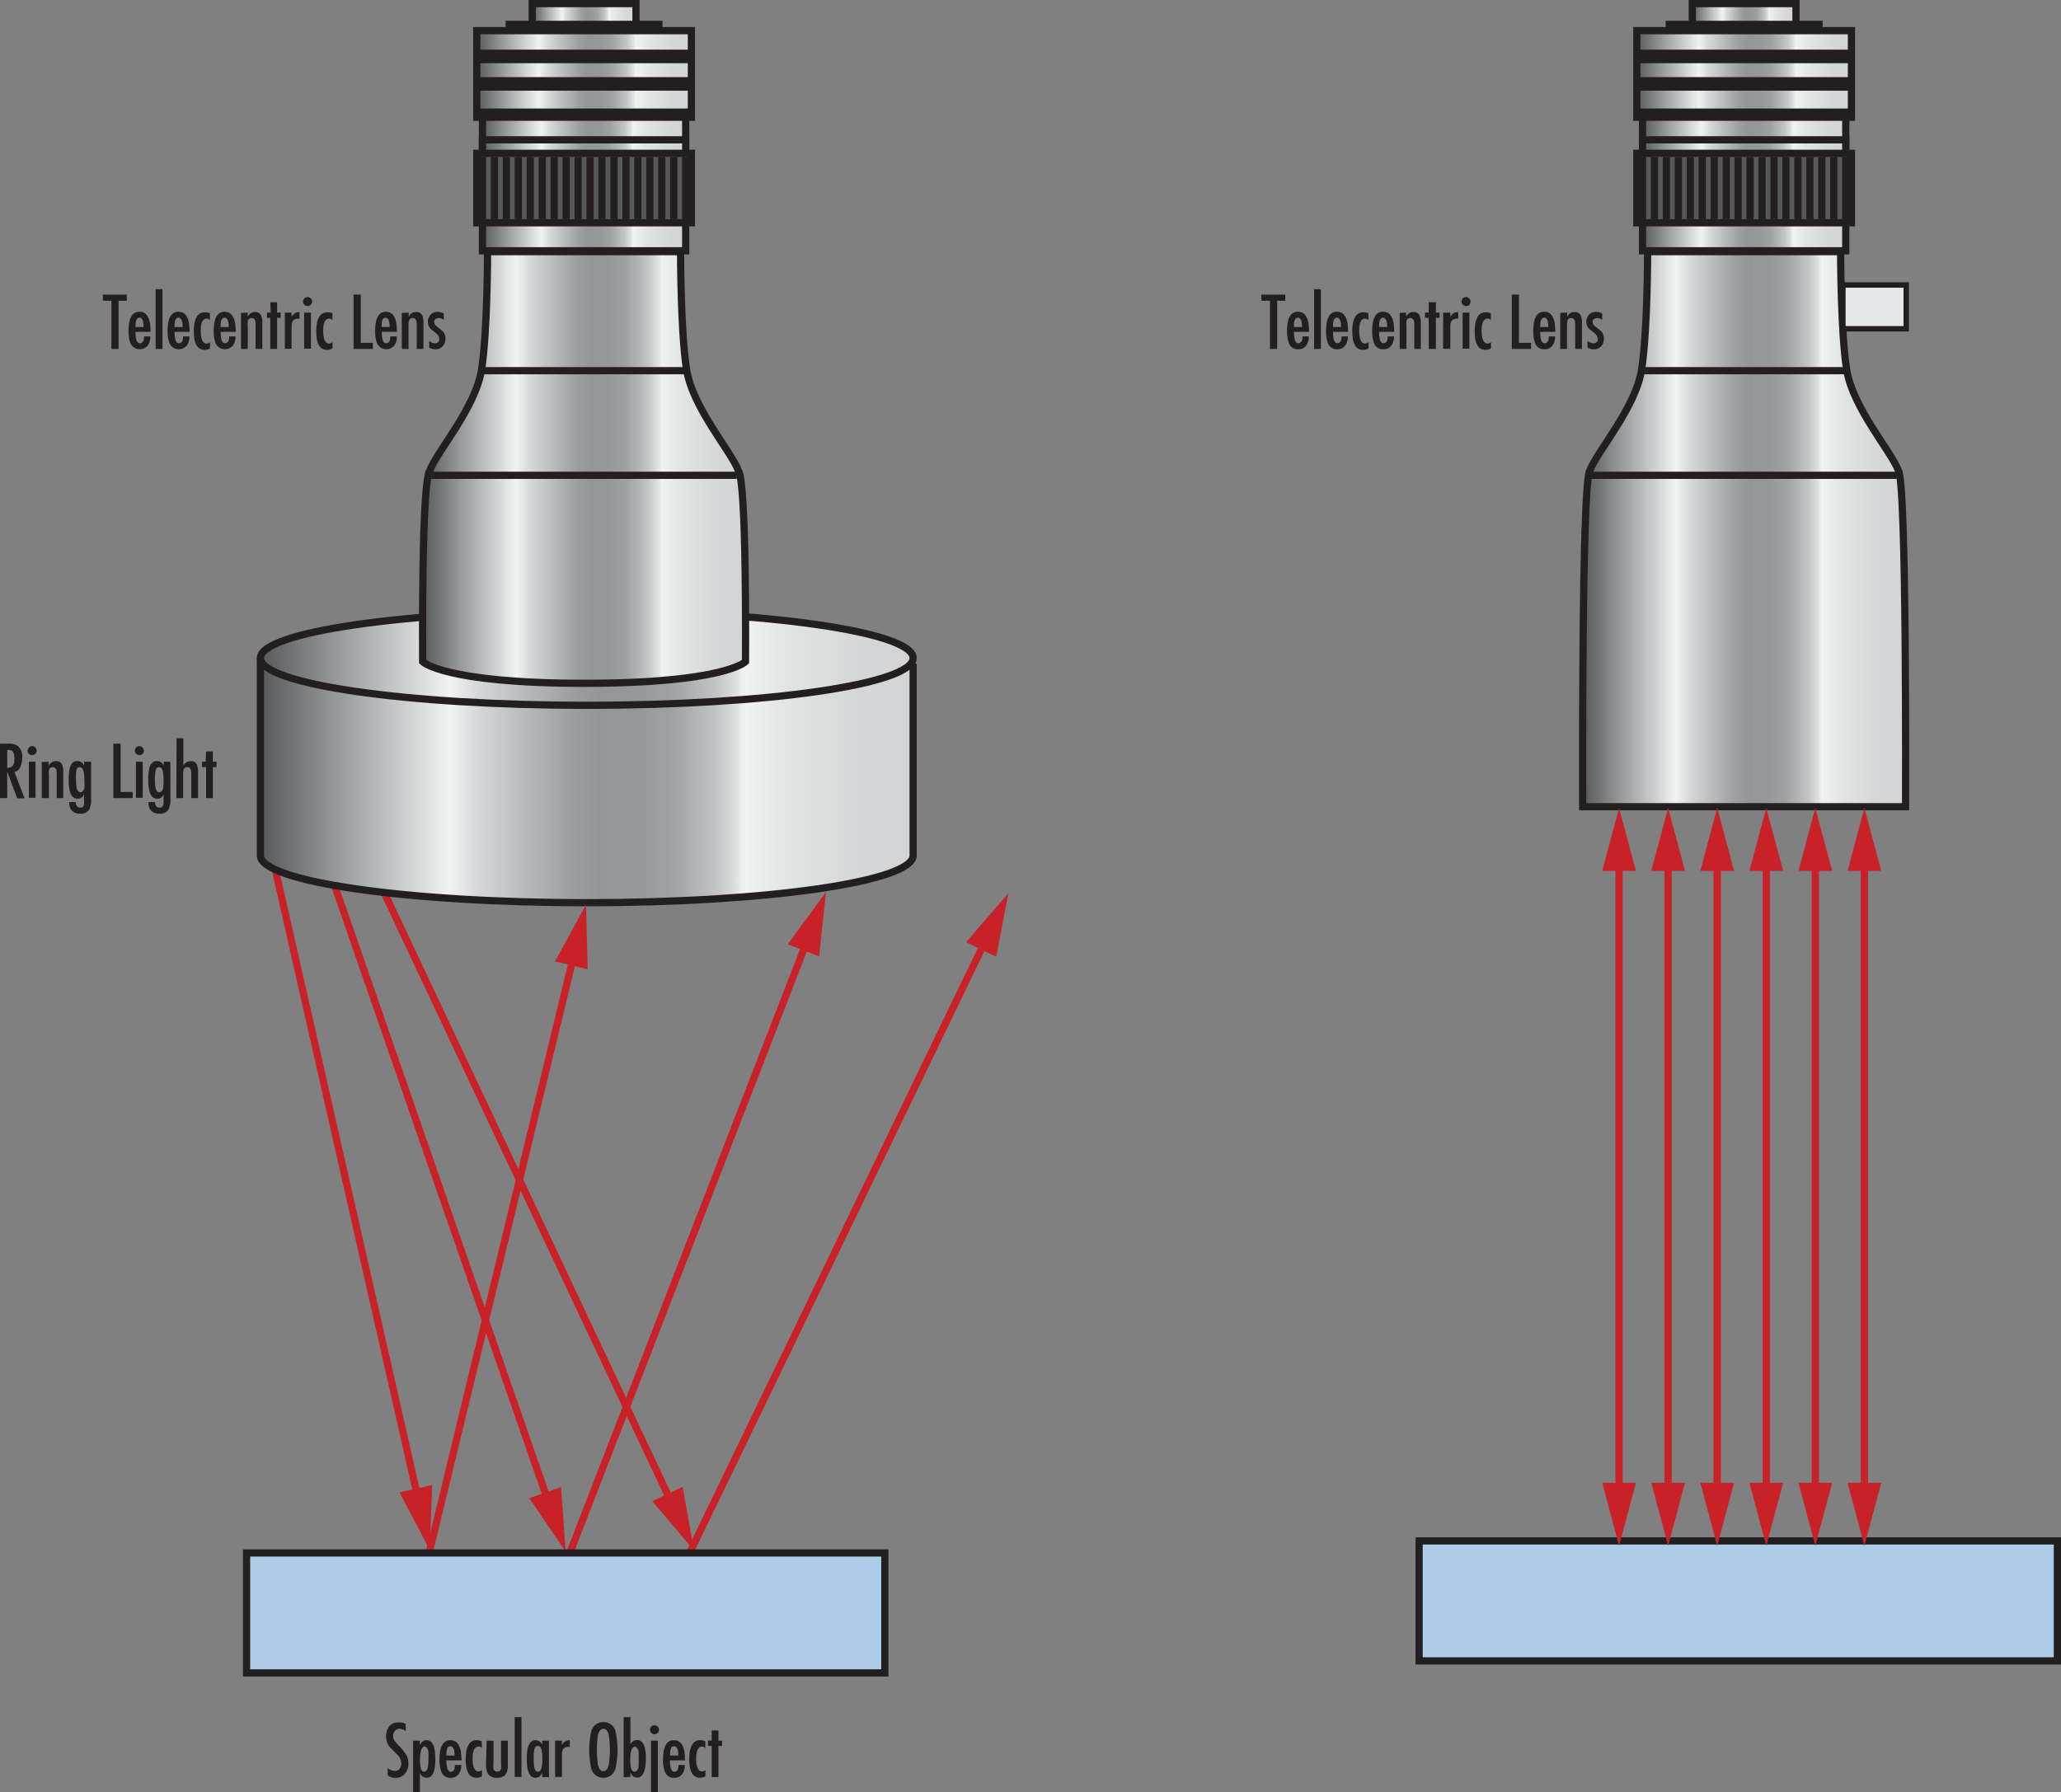 <svg xmlns="http://www.w3.org/2000/svg" xmlns:xlink="http://www.w3.org/1999/xlink" viewBox="0 0 285.63 248.4"><rect x="0" y="0" width="285.63" height="248.4" fill="#808080" stroke="none"/><defs><style>.cls-1{fill:#231f20;}.cls-10,.cls-11,.cls-15,.cls-16,.cls-17,.cls-18,.cls-19,.cls-2,.cls-20,.cls-21,.cls-22,.cls-23,.cls-3,.cls-4,.cls-5,.cls-6,.cls-7,.cls-8,.cls-9{stroke:#231f20;}.cls-2{fill:url(#linear-gradient);}.cls-12,.cls-14,.cls-3,.cls-9{fill:none;}.cls-4{fill:url(#linear-gradient-2);}.cls-5{fill:url(#linear-gradient-3);}.cls-6{fill:url(#linear-gradient-4);}.cls-7{fill:url(#linear-gradient-5);}.cls-8{fill:#58595b;}.cls-11,.cls-12,.cls-14,.cls-8,.cls-9{stroke-miterlimit:10;}.cls-10{fill:url(#linear-gradient-6);}.cls-11{fill:#adcce8;}.cls-12,.cls-14{stroke:#c82127;}.cls-13{fill:#c82127;}.cls-14{stroke-width:1.01px;}.cls-15{fill:url(#linear-gradient-7);}.cls-16{fill:url(#linear-gradient-8);}.cls-17{fill:url(#linear-gradient-9);}.cls-18{fill:url(#linear-gradient-10);}.cls-19{fill:url(#linear-gradient-11);}.cls-20{fill:url(#linear-gradient-12);}.cls-21{fill:url(#linear-gradient-13);}.cls-22{fill:url(#linear-gradient-14);}.cls-23{fill:#e6e7e8;stroke-width:0.75px;}</style><linearGradient id="linear-gradient" x1="219.33" y1="73.35" x2="264.1" y2="73.35" gradientUnits="userSpaceOnUse"><stop offset="0" stop-color="#58595b"/><stop offset="0.12" stop-color="#999a9c"/><stop offset="0.29" stop-color="#f1f2f2"/><stop offset="0.33" stop-color="#d8d9da"/><stop offset="0.42" stop-color="#b3b4b6"/><stop offset="0.48" stop-color="#9b9da0"/><stop offset="0.52" stop-color="#939598"/><stop offset="0.58" stop-color="#96989b"/><stop offset="0.63" stop-color="#9fa1a3"/><stop offset="0.66" stop-color="#aeb0b2"/><stop offset="0.7" stop-color="#c4c5c7"/><stop offset="0.73" stop-color="#e0e1e1"/><stop offset="0.74" stop-color="#f1f2f2"/><stop offset="0.81" stop-color="#e2e4e4"/><stop offset="0.91" stop-color="#d5d7d8"/><stop offset="1" stop-color="#d1d3d4"/></linearGradient><linearGradient id="linear-gradient-2" x1="234.53" y1="2.38" x2="248.9" y2="2.38" xlink:href="#linear-gradient"/><linearGradient id="linear-gradient-3" x1="227.63" y1="17.31" x2="255.8" y2="17.31" xlink:href="#linear-gradient"/><linearGradient id="linear-gradient-4" x1="227.63" y1="27.06" x2="255.8" y2="27.06" xlink:href="#linear-gradient"/><linearGradient id="linear-gradient-5" x1="230.84" y1="3.38" x2="252.59" y2="3.38" xlink:href="#linear-gradient"/><linearGradient id="linear-gradient-6" x1="226.84" y1="10.25" x2="256.59" y2="10.25" xlink:href="#linear-gradient"/><linearGradient id="linear-gradient-7" x1="36.09" y1="108.17" x2="126.55" y2="108.17" xlink:href="#linear-gradient"/><linearGradient id="linear-gradient-8" x1="36.09" y1="91.21" x2="126.55" y2="91.21" xlink:href="#linear-gradient"/><linearGradient id="linear-gradient-9" x1="58.56" y1="64.79" x2="103.33" y2="64.79" xlink:href="#linear-gradient"/><linearGradient id="linear-gradient-10" x1="73.76" y1="2.38" x2="88.13" y2="2.38" xlink:href="#linear-gradient"/><linearGradient id="linear-gradient-11" x1="66.86" y1="17.31" x2="95.03" y2="17.31" xlink:href="#linear-gradient"/><linearGradient id="linear-gradient-12" x1="66.86" y1="27.06" x2="95.03" y2="27.06" xlink:href="#linear-gradient"/><linearGradient id="linear-gradient-13" x1="70.07" y1="3.38" x2="91.82" y2="3.38" xlink:href="#linear-gradient"/><linearGradient id="linear-gradient-14" x1="66.07" y1="10.25" x2="95.82" y2="10.25" xlink:href="#linear-gradient"/></defs><g id="Layer_2" data-name="Layer 2"><g id="Layer_1-2" data-name="Layer 1"><path class="cls-1" d="M14.26,40.83h3.31v.86H16.44v6.68h-1V41.69H14.26Z"/><path class="cls-1" d="M20.86,46H18.78c0,1.05.2,1.58.59,1.58s.59-.32.59-.95h.87a2,2,0,0,1-.34,1.24,1.43,1.43,0,0,1-2.43-.33,4.72,4.72,0,0,1-.24-1.7c0-1.76.51-2.63,1.51-2.63s1.53.87,1.53,2.63Zm-2.08-.67H19.9q0-1.29-.57-1.29c-.25,0-.42.17-.5.5A4.25,4.25,0,0,0,18.78,45.37Z"/><path class="cls-1" d="M22.51,40.08v8.29h-.94V40.08Z"/><path class="cls-1" d="M26.27,46H24.19c0,1.05.2,1.58.59,1.58s.59-.32.59-.95h.87a2,2,0,0,1-.34,1.24,1.43,1.43,0,0,1-2.43-.33,4.72,4.72,0,0,1-.24-1.7c0-1.76.51-2.63,1.51-2.63s1.53.87,1.53,2.63Zm-2.08-.67h1.12q0-1.29-.57-1.29c-.25,0-.42.17-.5.5A4.25,4.25,0,0,0,24.19,45.37Z"/><path class="cls-1" d="M29.09,43.41v1h0a.48.48,0,0,0-.44-.25c-.55,0-.83.56-.83,1.69s.27,1.77.81,1.77a.82.82,0,0,0,.48-.2v.87a1.39,1.39,0,0,1-.76.2c-1,0-1.49-.85-1.49-2.56s.5-2.64,1.5-2.64A1.71,1.71,0,0,1,29.09,43.41Z"/><path class="cls-1" d="M32.66,46H30.58c0,1.05.2,1.58.59,1.58s.59-.32.59-.95h.87a2,2,0,0,1-.34,1.24,1.43,1.43,0,0,1-2.43-.33,4.72,4.72,0,0,1-.24-1.7c0-1.76.51-2.63,1.51-2.63s1.53.87,1.53,2.63Zm-2.08-.67H31.7q0-1.29-.57-1.29c-.25,0-.42.17-.5.5A4.25,4.25,0,0,0,30.58,45.37Z"/><path class="cls-1" d="M34.32,43.33v.57a1.1,1.1,0,0,1,1-.65.87.87,0,0,1,.9.54,3,3,0,0,1,.14,1.11v3.47h-.94V44.88c0-.53-.18-.8-.56-.8a.51.51,0,0,0-.52.42,3.56,3.56,0,0,0,0,.73v3.14h-.94v-5Z"/><path class="cls-1" d="M37.46,41.89h.94v1.44h.5v.73h-.5v4.31h-.94V44.06H37v-.73h.51Z"/><path class="cls-1" d="M40.41,43.33v.61a1.16,1.16,0,0,1,1.09-.69v.92h-.16c-.62,0-.93.31-.93,1v3.17h-.94v-5Z"/><path class="cls-1" d="M42.63,42.42a.6.6,0,0,1-.44-.18.58.58,0,0,1-.19-.45.59.59,0,0,1,.19-.44.6.6,0,0,1,.44-.18.63.63,0,0,1,.44.19.6.6,0,0,1,.18.43.61.61,0,0,1-.18.45A.59.59,0,0,1,42.63,42.42Zm.46.91v5h-.94v-5Z"/><path class="cls-1" d="M46.06,43.41v1h0a.48.48,0,0,0-.44-.25c-.55,0-.83.56-.83,1.69s.27,1.77.81,1.77a.82.82,0,0,0,.48-.2v.87a1.39,1.39,0,0,1-.76.2c-1,0-1.49-.85-1.49-2.56s.5-2.64,1.5-2.64A1.71,1.71,0,0,1,46.06,43.41Z"/><path class="cls-1" d="M49,40.83h1v6.69h1.68v.85H49Z"/><path class="cls-1" d="M55,46H52.91c0,1.05.2,1.58.59,1.58s.59-.32.59-.95H55a2,2,0,0,1-.34,1.24,1.43,1.43,0,0,1-2.43-.33,4.72,4.72,0,0,1-.24-1.7c0-1.76.51-2.63,1.51-2.63S55,44.12,55,45.88Zm-2.08-.67H54q0-1.29-.57-1.29c-.25,0-.42.17-.5.5A4.25,4.25,0,0,0,52.91,45.37Z"/><path class="cls-1" d="M56.65,43.33v.57a1.1,1.1,0,0,1,1-.65.87.87,0,0,1,.9.54,3,3,0,0,1,.14,1.11v3.47h-.94V44.88c0-.53-.18-.8-.56-.8a.51.51,0,0,0-.52.42,3.56,3.56,0,0,0-.05.73v3.14h-.94v-5Z"/><path class="cls-1" d="M61.5,43.46v.89a1,1,0,0,0-.7-.27.72.72,0,0,0-.45.15.49.49,0,0,0-.19.39,1,1,0,0,0,.42.67c.46.35.71.56.75.6A1.5,1.5,0,0,1,61.74,47,1.53,1.53,0,0,1,61.35,48a1.36,1.36,0,0,1-1.06.41,1.58,1.58,0,0,1-.82-.24v-.92a1.25,1.25,0,0,0,.78.33.56.56,0,0,0,.63-.64,1.16,1.16,0,0,0-.45-.75l-.72-.58a1.44,1.44,0,0,1-.41-1,1.39,1.39,0,0,1,.38-1,1.27,1.27,0,0,1,1-.38A1.67,1.67,0,0,1,61.5,43.46Z"/><path class="cls-1" d="M0,110.62v-7.54H1.2a2.19,2.19,0,0,1,1.21.27A1.84,1.84,0,0,1,3.07,105a3.1,3.1,0,0,1-.21,1.18A1.12,1.12,0,0,1,2,107l1.41,3.66H2.38L1,106.94v3.68Zm1-4.2c.67,0,1-.34,1-1.18a2.32,2.32,0,0,0-.12-.88.72.72,0,0,0-.73-.41H1Z"/><path class="cls-1" d="M4.46,104.67a.64.64,0,0,1-.45-.18.61.61,0,0,1-.18-.45.58.58,0,0,1,.18-.43.65.65,0,0,1,.45-.19.63.63,0,0,1,.44.19.6.6,0,0,1,.18.43.61.61,0,0,1-.18.45A.6.6,0,0,1,4.46,104.67Zm.46.91v5H4v-5Z"/><path class="cls-1" d="M6.73,105.58v.58a1.09,1.09,0,0,1,1-.66.87.87,0,0,1,.9.54,3.22,3.22,0,0,1,.14,1.12v3.46H7.86v-3.49c0-.53-.19-.8-.56-.8a.5.5,0,0,0-.52.42,3.56,3.56,0,0,0,0,.73v3.14H5.79v-5Z"/><path class="cls-1" d="M12.63,105.58v5.08a3.5,3.5,0,0,1-.24,1.53,1.38,1.38,0,0,1-1.3.59A1.5,1.5,0,0,1,10,112.4a1.43,1.43,0,0,1-.4-1.08v-.15h.91a.78.78,0,0,0,.14.54.53.53,0,0,0,.47.23.49.49,0,0,0,.52-.36,3.32,3.32,0,0,0,0-.71l0-.84a.85.85,0,0,1-.9.67c-.51,0-.87-.33-1.05-1a6.07,6.07,0,0,1-.17-1.61,7,7,0,0,1,.14-1.61c.18-.69.54-1,1.08-1a1,1,0,0,1,.92.67h0l0-.58Zm-.94,2.54c0-1.19-.2-1.79-.61-1.79s-.45.25-.54.74a7.35,7.35,0,0,0,0,1,6.63,6.63,0,0,0,.06,1c.09.5.27.75.56.75s.48-.25.55-.72A9.83,9.83,0,0,0,11.69,108.12Z"/><path class="cls-1" d="M15.71,103.08h1v6.69h1.68v.85H15.71Z"/><path class="cls-1" d="M19.32,104.67a.64.64,0,0,1-.45-.18.61.61,0,0,1-.18-.45.58.58,0,0,1,.18-.43.65.65,0,0,1,.45-.19.59.59,0,0,1,.43.19.57.57,0,0,1,.19.43.61.61,0,0,1-.18.45A.6.6,0,0,1,19.32,104.67Zm.46.91v5h-.94v-5Z"/><path class="cls-1" d="M23.61,105.58v5.08a3.5,3.5,0,0,1-.24,1.53,1.38,1.38,0,0,1-1.3.59,1.55,1.55,0,0,1-1.1-.38,1.46,1.46,0,0,1-.39-1.08v-.15h.91a.78.78,0,0,0,.14.54.53.53,0,0,0,.46.23.5.5,0,0,0,.53-.36,3.32,3.32,0,0,0,.05-.71l0-.84a.85.85,0,0,1-.9.67c-.51,0-.87-.33-1.05-1a6.07,6.07,0,0,1-.17-1.61,7,7,0,0,1,.14-1.61c.18-.69.54-1,1.08-1a1,1,0,0,1,.92.67h0l0-.58Zm-.94,2.54c0-1.19-.2-1.79-.61-1.79s-.45.25-.54.74a7.35,7.35,0,0,0-.05,1,6.63,6.63,0,0,0,.06,1c.09.5.27.75.56.75s.48-.25.55-.72A9.83,9.83,0,0,0,22.67,108.12Z"/><path class="cls-1" d="M24.47,102.33h.94v3.83a1.09,1.09,0,0,1,1-.66.87.87,0,0,1,.9.54,3.22,3.22,0,0,1,.14,1.12v3.46h-.94v-3.49c0-.53-.19-.8-.56-.8a.5.5,0,0,0-.52.42,3.56,3.56,0,0,0-.05.73v3.14h-.94Z"/><path class="cls-1" d="M28.55,104.15h.94v1.43H30v.74h-.5v4.3h-.94v-4.3H28v-.74h.51Z"/><path class="cls-1" d="M56.23,238.94v1a1.48,1.48,0,0,0-.85-.32.79.79,0,0,0-.64.28,1,1,0,0,0-.25.69,1.17,1.17,0,0,0,.28.82l.76.83a6.36,6.36,0,0,1,.78,1,2.53,2.53,0,0,1,.29,1.22,2.08,2.08,0,0,1-.47,1.38,1.62,1.62,0,0,1-1.3.59,1.71,1.71,0,0,1-1.1-.36v-1a1.69,1.69,0,0,0,1,.39.79.79,0,0,0,.67-.32,1.19,1.19,0,0,0,.21-.73,1.76,1.76,0,0,0-.55-1.21l-1-1a2.38,2.38,0,0,1-.55-1.53,2.1,2.1,0,0,1,.42-1.36,1.52,1.52,0,0,1,1.27-.57A2.05,2.05,0,0,1,56.23,238.94Z"/><path class="cls-1" d="M58.19,241.28v.65a1,1,0,0,1,.94-.73c.8,0,1.2.89,1.2,2.66s-.41,2.55-1.23,2.55a1,1,0,0,1-.91-.65v2.64h-.94v-7.12Zm.56,4.29c.26,0,.44-.19.53-.57a5.51,5.51,0,0,0,.09-1.19,7.89,7.89,0,0,0,0-1c-.08-.49-.27-.73-.57-.73s-.59.59-.59,1.77S58.36,245.57,58.75,245.57Z"/><path class="cls-1" d="M64,244H61.87c0,1,.2,1.58.59,1.58s.59-.31.59-.94h.87a2,2,0,0,1-.34,1.24,1.31,1.31,0,0,1-1.13.54,1.29,1.29,0,0,1-1.3-.88,4.66,4.66,0,0,1-.24-1.69c0-1.76.5-2.64,1.51-2.64s1.53.88,1.53,2.64Zm-2.08-.67H63c0-.85-.19-1.28-.57-1.28s-.42.16-.5.49A4.33,4.33,0,0,0,61.87,243.32Z"/><path class="cls-1" d="M66.77,241.37v.95h0a.5.5,0,0,0-.44-.24c-.55,0-.83.56-.83,1.68s.27,1.77.81,1.77a.8.8,0,0,0,.48-.19v.87a1.51,1.51,0,0,1-.76.2c-1,0-1.49-.85-1.49-2.56s.5-2.65,1.5-2.65A1.72,1.72,0,0,1,66.77,241.37Z"/><path class="cls-1" d="M67.45,241.28h.94v3.16a3.37,3.37,0,0,0,0,.72.49.49,0,0,0,.53.39.49.49,0,0,0,.52-.36,3.26,3.26,0,0,0,0-.7v-3.21h.94v3.41a2.11,2.11,0,0,1-.3,1.25,1.36,1.36,0,0,1-1.16.47,1.43,1.43,0,0,1-1.29-.53,2.67,2.67,0,0,1-.27-1.39Z"/><path class="cls-1" d="M72.27,238v8.3h-.94V238Z"/><path class="cls-1" d="M75.14,246.33v-.65a1.47,1.47,0,0,1-.34.53.89.89,0,0,1-.6.2q-1.2,0-1.2-2.67c0-1.69.41-2.54,1.23-2.54a1,1,0,0,1,.91.64v-.56h.94v5.05Zm-.56-.76c.39,0,.59-.59.59-1.77S75,242,74.58,242s-.49.24-.57.73a10.74,10.74,0,0,0,0,2.07C74.09,245.33,74.28,245.57,74.58,245.57Z"/><path class="cls-1" d="M77.88,241.28v.62a1.15,1.15,0,0,1,1.09-.7v.93h-.16c-.62,0-.93.3-.93,1v3.17h-.94v-5.05Z"/><path class="cls-1" d="M83.62,238.69a1.71,1.71,0,0,1,1.71,1.42,12.08,12.08,0,0,1,0,4.89,1.74,1.74,0,0,1-3.42,0,12.08,12.08,0,0,1,0-4.89A1.71,1.71,0,0,1,83.62,238.69Zm0,.94c-.36,0-.61.29-.75.86a14.29,14.29,0,0,0,0,4.13q.21.87.75.87t.75-.87a14.29,14.29,0,0,0,0-4.13C84.23,239.92,84,239.63,83.62,239.63Z"/><path class="cls-1" d="M86.43,246.33V238h.94v3.81a1,1,0,0,1,.91-.64c.82,0,1.23.85,1.23,2.54s-.4,2.67-1.2,2.67a.89.89,0,0,1-.6-.2,1.47,1.47,0,0,1-.34-.53v.65Zm1.5-.76c.3,0,.49-.24.57-.73a7.89,7.89,0,0,0,0-1,7.6,7.6,0,0,0,0-1c-.08-.49-.27-.73-.57-.73s-.59.59-.59,1.76S87.54,245.57,87.93,245.57Z"/><path class="cls-1" d="M90.71,240.38a.61.61,0,0,1-.45-.19.63.63,0,0,1,0-.88.64.64,0,0,1,.45-.18.59.59,0,0,1,.44.19.62.62,0,0,1,.18.44.61.61,0,0,1-.62.62Zm.46.9v7.12h-.94v-7.12Z"/><path class="cls-1" d="M94.93,244H92.85c0,1,.2,1.58.59,1.58s.59-.31.59-.94h.87a2,2,0,0,1-.34,1.24,1.31,1.31,0,0,1-1.13.54,1.29,1.29,0,0,1-1.3-.88,4.66,4.66,0,0,1-.24-1.69c0-1.76.5-2.64,1.51-2.64s1.53.88,1.53,2.64Zm-2.08-.67H94c0-.85-.19-1.28-.57-1.28s-.42.16-.5.49A4.33,4.33,0,0,0,92.85,243.32Z"/><path class="cls-1" d="M97.75,241.37v.95h0a.5.5,0,0,0-.44-.24c-.55,0-.83.56-.83,1.68s.27,1.77.81,1.77a.8.8,0,0,0,.48-.19v.87a1.51,1.51,0,0,1-.76.2c-1,0-1.49-.85-1.49-2.56s.5-2.65,1.5-2.65A1.72,1.72,0,0,1,97.75,241.37Z"/><path class="cls-1" d="M98.63,239.85h.94v1.43h.5V242h-.5v4.31h-.94V242h-.51v-.74h.51Z"/><path class="cls-1" d="M174.81,40.83h3.31v.86H177v6.68h-1V41.69h-1.18Z"/><path class="cls-1" d="M181.41,46h-2.08c0,1.05.2,1.58.59,1.58s.59-.32.59-.95h.87a2,2,0,0,1-.34,1.24,1.31,1.31,0,0,1-1.13.54,1.3,1.3,0,0,1-1.3-.87,4.72,4.72,0,0,1-.24-1.7c0-1.76.5-2.63,1.51-2.63s1.53.87,1.53,2.63Zm-2.08-.67h1.12q0-1.29-.57-1.29c-.25,0-.42.17-.5.5A4.25,4.25,0,0,0,179.33,45.37Z"/><path class="cls-1" d="M183.06,40.08v8.29h-.94V40.08Z"/><path class="cls-1" d="M186.82,46h-2.08c0,1.05.2,1.58.59,1.58s.59-.32.59-.95h.87a2,2,0,0,1-.34,1.24,1.31,1.31,0,0,1-1.13.54,1.3,1.3,0,0,1-1.3-.87,4.72,4.72,0,0,1-.24-1.7c0-1.76.5-2.63,1.51-2.63s1.53.87,1.53,2.63Zm-2.08-.67h1.12q0-1.29-.57-1.29c-.25,0-.42.17-.5.5A4.25,4.25,0,0,0,184.74,45.37Z"/><path class="cls-1" d="M189.64,43.41v1h0a.49.49,0,0,0-.44-.25c-.55,0-.83.56-.83,1.69s.27,1.77.81,1.77a.82.82,0,0,0,.48-.2v.87a1.42,1.42,0,0,1-.76.2c-1,0-1.49-.85-1.49-2.56s.5-2.64,1.5-2.64A1.71,1.71,0,0,1,189.64,43.41Z"/><path class="cls-1" d="M193.21,46h-2.08c0,1.05.2,1.58.59,1.58s.59-.32.59-.95h.87a2,2,0,0,1-.34,1.24,1.31,1.31,0,0,1-1.13.54,1.3,1.3,0,0,1-1.3-.87,4.72,4.72,0,0,1-.24-1.7c0-1.76.5-2.63,1.51-2.63s1.53.87,1.53,2.63Zm-2.08-.67h1.12q0-1.29-.57-1.29c-.25,0-.42.17-.5.5A4.25,4.25,0,0,0,191.13,45.37Z"/><path class="cls-1" d="M194.87,43.33v.57a1.09,1.09,0,0,1,1-.65.87.87,0,0,1,.9.54,3.19,3.19,0,0,1,.14,1.11v3.47H196V44.88c0-.53-.19-.8-.56-.8a.5.5,0,0,0-.52.42,3.56,3.56,0,0,0,0,.73v3.14h-.94v-5Z"/><path class="cls-1" d="M198,41.89H199v1.44h.5v.73H199v4.31H198V44.06h-.51v-.73H198Z"/><path class="cls-1" d="M201,43.33v.61a1.16,1.16,0,0,1,1.09-.69v.92h-.16c-.62,0-.93.31-.93,1v3.17H200v-5Z"/><path class="cls-1" d="M203.18,42.42a.64.64,0,0,1-.45-.18.61.61,0,0,1-.18-.45.62.62,0,0,1,.18-.44.64.64,0,0,1,.45-.18.59.59,0,0,1,.43.19.57.57,0,0,1,.19.43.61.61,0,0,1-.18.45A.6.6,0,0,1,203.18,42.42Zm.46.91v5h-.94v-5Z"/><path class="cls-1" d="M206.61,43.41v1h0a.49.49,0,0,0-.44-.25c-.55,0-.83.56-.83,1.69s.27,1.77.81,1.77a.84.84,0,0,0,.48-.2v.87a1.42,1.42,0,0,1-.76.2c-1,0-1.49-.85-1.49-2.56s.5-2.64,1.5-2.64A1.71,1.71,0,0,1,206.61,43.41Z"/><path class="cls-1" d="M209.51,40.83h1v6.69h1.68v.85h-2.68Z"/><path class="cls-1" d="M215.54,46h-2.08c0,1.05.2,1.58.59,1.58s.59-.32.59-.95h.87a2,2,0,0,1-.34,1.24,1.31,1.31,0,0,1-1.13.54,1.3,1.3,0,0,1-1.3-.87,4.72,4.72,0,0,1-.24-1.7c0-1.76.5-2.63,1.51-2.63s1.53.87,1.53,2.63Zm-2.08-.67h1.12q0-1.29-.57-1.29c-.25,0-.42.17-.5.5A4.25,4.25,0,0,0,213.46,45.37Z"/><path class="cls-1" d="M217.2,43.33v.57a1.09,1.09,0,0,1,1-.65.87.87,0,0,1,.9.54,3.19,3.19,0,0,1,.14,1.11v3.47h-.94V44.88c0-.53-.19-.8-.56-.8a.5.5,0,0,0-.52.42,3.56,3.56,0,0,0-.05.73v3.14h-.94v-5Z"/><path class="cls-1" d="M222.05,43.46v.89a1,1,0,0,0-.7-.27.7.7,0,0,0-.45.15.47.47,0,0,0-.19.39.94.94,0,0,0,.42.67c.45.35.7.56.75.6a1.55,1.55,0,0,1,.41,1.06A1.53,1.53,0,0,1,221.9,48a1.38,1.38,0,0,1-1.06.41,1.56,1.56,0,0,1-.82-.24v-.92a1.23,1.23,0,0,0,.78.33.56.56,0,0,0,.63-.64,1.16,1.16,0,0,0-.45-.75l-.72-.58a1.4,1.4,0,0,1-.41-1,1.38,1.38,0,0,1,.37-1,1.3,1.3,0,0,1,1-.38A1.7,1.7,0,0,1,222.05,43.46Z"/><path class="cls-2" d="M263.09,65.21c-1-2.67-6.33-8.67-7.17-14s-.83-16.33-.83-16.33H228.34s0,11-.83,16.33-6.17,11.33-7.17,14c-1.17,1.5-1,45.27-1,46.61h44.75C264.09,110.48,264.26,66.71,263.09,65.21Z"/><line class="cls-3" x1="262.88" y1="65.88" x2="220.55" y2="65.88"/><line class="cls-3" x1="255.8" y1="51.38" x2="227.63" y2="51.38"/><rect class="cls-4" x="234.53" y="0.5" width="14.37" height="3.75"/><rect class="cls-5" x="227.63" y="14.5" width="28.17" height="5.63"/><rect class="cls-6" x="227.63" y="19.38" width="28.17" height="15.38"/><line class="cls-7" x1="230.84" y1="3.38" x2="252.59" y2="3.38"/><rect class="cls-8" x="226.84" y="21.25" width="29.75" height="9.63"/><line class="cls-9" x1="227.63" y1="21.75" x2="227.63" y2="30.38"/><line class="cls-9" x1="229.29" y1="21.75" x2="229.29" y2="30.38"/><line class="cls-9" x1="230.94" y1="21.75" x2="230.94" y2="30.38"/><line class="cls-9" x1="232.6" y1="21.75" x2="232.6" y2="30.38"/><line class="cls-9" x1="234.26" y1="21.75" x2="234.26" y2="30.38"/><line class="cls-9" x1="235.91" y1="21.75" x2="235.91" y2="30.38"/><line class="cls-9" x1="237.57" y1="21.75" x2="237.57" y2="30.38"/><line class="cls-9" x1="239.23" y1="21.75" x2="239.23" y2="30.38"/><line class="cls-9" x1="240.88" y1="21.75" x2="240.88" y2="30.38"/><line class="cls-9" x1="242.54" y1="21.75" x2="242.54" y2="30.38"/><line class="cls-9" x1="244.2" y1="21.75" x2="244.2" y2="30.38"/><line class="cls-9" x1="245.86" y1="21.75" x2="245.86" y2="30.38"/><line class="cls-9" x1="247.51" y1="21.75" x2="247.51" y2="30.38"/><line class="cls-9" x1="249.17" y1="21.75" x2="249.17" y2="30.38"/><line class="cls-9" x1="250.83" y1="21.75" x2="250.83" y2="30.38"/><line class="cls-9" x1="252.48" y1="21.75" x2="252.48" y2="30.38"/><line class="cls-9" x1="254.14" y1="21.75" x2="254.14" y2="30.38"/><line class="cls-9" x1="255.8" y1="21.75" x2="255.8" y2="30.38"/><rect class="cls-10" x="226.84" y="4.25" width="29.75" height="12"/><rect class="cls-1" x="226.92" y="6.88" width="29.58" height="1.88"/><rect class="cls-1" x="226.92" y="10.69" width="29.58" height="1.88"/><rect class="cls-1" x="226.92" y="15.04" width="29.58" height="1"/><rect class="cls-11" x="196.67" y="213.58" width="88.46" height="16.63"/><line class="cls-12" x1="38.16" y1="120.55" x2="57.98" y2="207.89"/><polygon class="cls-13" points="55.37 206.86 59.55 214.8 59.9 205.83 55.37 206.86"/><line class="cls-12" x1="46.31" y1="122.55" x2="76.07" y2="208.38"/><polygon class="cls-13" points="73.36 207.65 78.4 215.08 77.75 206.12 73.36 207.65"/><line class="cls-12" x1="79.07" y1="214.98" x2="111.92" y2="130.24"/><polygon class="cls-13" points="113.51 132.56 114.48 123.63 109.18 130.88 113.51 132.56"/><line class="cls-12" x1="53.12" y1="123.46" x2="93.17" y2="208.5"/><polygon class="cls-13" points="90.39 208.06 96.19 214.91 94.6 206.08 90.39 208.06"/><line class="cls-12" x1="95.61" y1="215.17" x2="136.67" y2="130.18"/><polygon class="cls-13" points="138.07 132.62 139.75 123.8 133.89 130.59 138.07 132.62"/><line class="cls-14" x1="224.38" y1="119.12" x2="224.38" y2="207.12"/><polygon class="cls-13" points="222.05 120.71 224.38 111.99 226.72 120.71 222.05 120.71"/><polygon class="cls-13" points="222.05 205.53 224.38 214.25 226.72 205.53 222.05 205.53"/><line class="cls-14" x1="231.18" y1="119.12" x2="231.18" y2="207.12"/><polygon class="cls-13" points="228.85 120.71 231.18 111.99 233.52 120.71 228.85 120.71"/><polygon class="cls-13" points="228.85 205.53 231.18 214.25 233.52 205.53 228.85 205.53"/><line class="cls-14" x1="237.98" y1="119.12" x2="237.98" y2="207.12"/><polygon class="cls-13" points="235.65 120.71 237.98 111.99 240.32 120.71 235.65 120.71"/><polygon class="cls-13" points="235.65 205.53 237.98 214.25 240.32 205.53 235.65 205.53"/><line class="cls-14" x1="244.78" y1="119.12" x2="244.78" y2="207.12"/><polygon class="cls-13" points="242.45 120.71 244.78 111.99 247.12 120.71 242.45 120.71"/><polygon class="cls-13" points="242.45 205.53 244.78 214.25 247.12 205.53 242.45 205.53"/><line class="cls-14" x1="251.58" y1="119.12" x2="251.58" y2="207.12"/><polygon class="cls-13" points="249.25 120.71 251.58 111.99 253.92 120.71 249.25 120.71"/><polygon class="cls-13" points="249.25 205.53 251.58 214.25 253.92 205.53 249.25 205.53"/><line class="cls-14" x1="258.38" y1="119.12" x2="258.38" y2="207.12"/><polygon class="cls-13" points="256.05 120.71 258.38 111.99 260.72 120.71 256.05 120.71"/><polygon class="cls-13" points="256.05 205.53 258.38 214.25 260.72 205.53 256.05 205.53"/><path class="cls-15" d="M36.09,91.21v27.37c0,3.61,20.25,6.54,45.23,6.54s45.23-2.93,45.23-6.54V92"/><path class="cls-16" d="M126.55,91.21c0,3.62-20.25,6.55-45.23,6.55s-45.23-2.93-45.23-6.55,20.25-6.54,45.23-6.54S126.55,87.6,126.55,91.21Z"/><path class="cls-17" d="M102.32,65.21c-1-2.67-6.33-8.67-7.17-14s-.83-16.33-.83-16.33H67.57s0,11-.83,16.33-6.17,11.33-7.17,14c-1.17,1.5-1,25.17-1,26.5,0,0,2.92,3,22.38,3s22.37-3,22.37-3C103.32,90.38,103.49,66.71,102.32,65.21Z"/><line class="cls-3" x1="102.11" y1="65.88" x2="59.78" y2="65.88"/><line class="cls-3" x1="95.03" y1="51.38" x2="66.86" y2="51.38"/><rect class="cls-18" x="73.76" y="0.5" width="14.38" height="3.75"/><rect class="cls-19" x="66.86" y="14.5" width="28.17" height="5.63"/><rect class="cls-20" x="66.86" y="19.38" width="28.17" height="15.38"/><line class="cls-21" x1="70.07" y1="3.38" x2="91.82" y2="3.38"/><rect class="cls-8" x="66.07" y="21.25" width="29.75" height="9.63"/><line class="cls-9" x1="66.86" y1="21.75" x2="66.86" y2="30.38"/><line class="cls-9" x1="68.52" y1="21.75" x2="68.52" y2="30.38"/><line class="cls-9" x1="70.18" y1="21.75" x2="70.18" y2="30.38"/><line class="cls-9" x1="71.83" y1="21.75" x2="71.83" y2="30.38"/><line class="cls-9" x1="73.49" y1="21.75" x2="73.49" y2="30.38"/><line class="cls-9" x1="75.15" y1="21.75" x2="75.15" y2="30.38"/><line class="cls-9" x1="76.8" y1="21.75" x2="76.8" y2="30.38"/><line class="cls-9" x1="78.46" y1="21.75" x2="78.46" y2="30.38"/><line class="cls-9" x1="80.12" y1="21.75" x2="80.12" y2="30.38"/><line class="cls-9" x1="81.77" y1="21.75" x2="81.77" y2="30.38"/><line class="cls-9" x1="83.43" y1="21.75" x2="83.43" y2="30.38"/><line class="cls-9" x1="85.09" y1="21.75" x2="85.09" y2="30.38"/><line class="cls-9" x1="86.75" y1="21.75" x2="86.75" y2="30.38"/><line class="cls-9" x1="88.4" y1="21.75" x2="88.4" y2="30.38"/><line class="cls-9" x1="90.06" y1="21.75" x2="90.06" y2="30.38"/><line class="cls-9" x1="91.72" y1="21.75" x2="91.72" y2="30.38"/><line class="cls-9" x1="93.37" y1="21.75" x2="93.37" y2="30.38"/><line class="cls-9" x1="95.03" y1="21.75" x2="95.03" y2="30.38"/><rect class="cls-22" x="66.07" y="4.25" width="29.75" height="12"/><rect class="cls-1" x="66.16" y="6.88" width="29.58" height="1.88"/><rect class="cls-1" x="66.16" y="10.69" width="29.58" height="1.88"/><rect class="cls-1" x="66.16" y="15.04" width="29.58" height="1"/><line class="cls-12" x1="59.56" y1="214.88" x2="79.56" y2="132.26"/><polygon class="cls-13" points="81.44 134.35 81.22 125.38 76.92 133.26 81.44 134.35"/><rect class="cls-11" x="34.17" y="215.25" width="88.46" height="16.63"/><rect class="cls-23" x="255.4" y="39.5" width="8.78" height="6.07"/></g></g></svg>